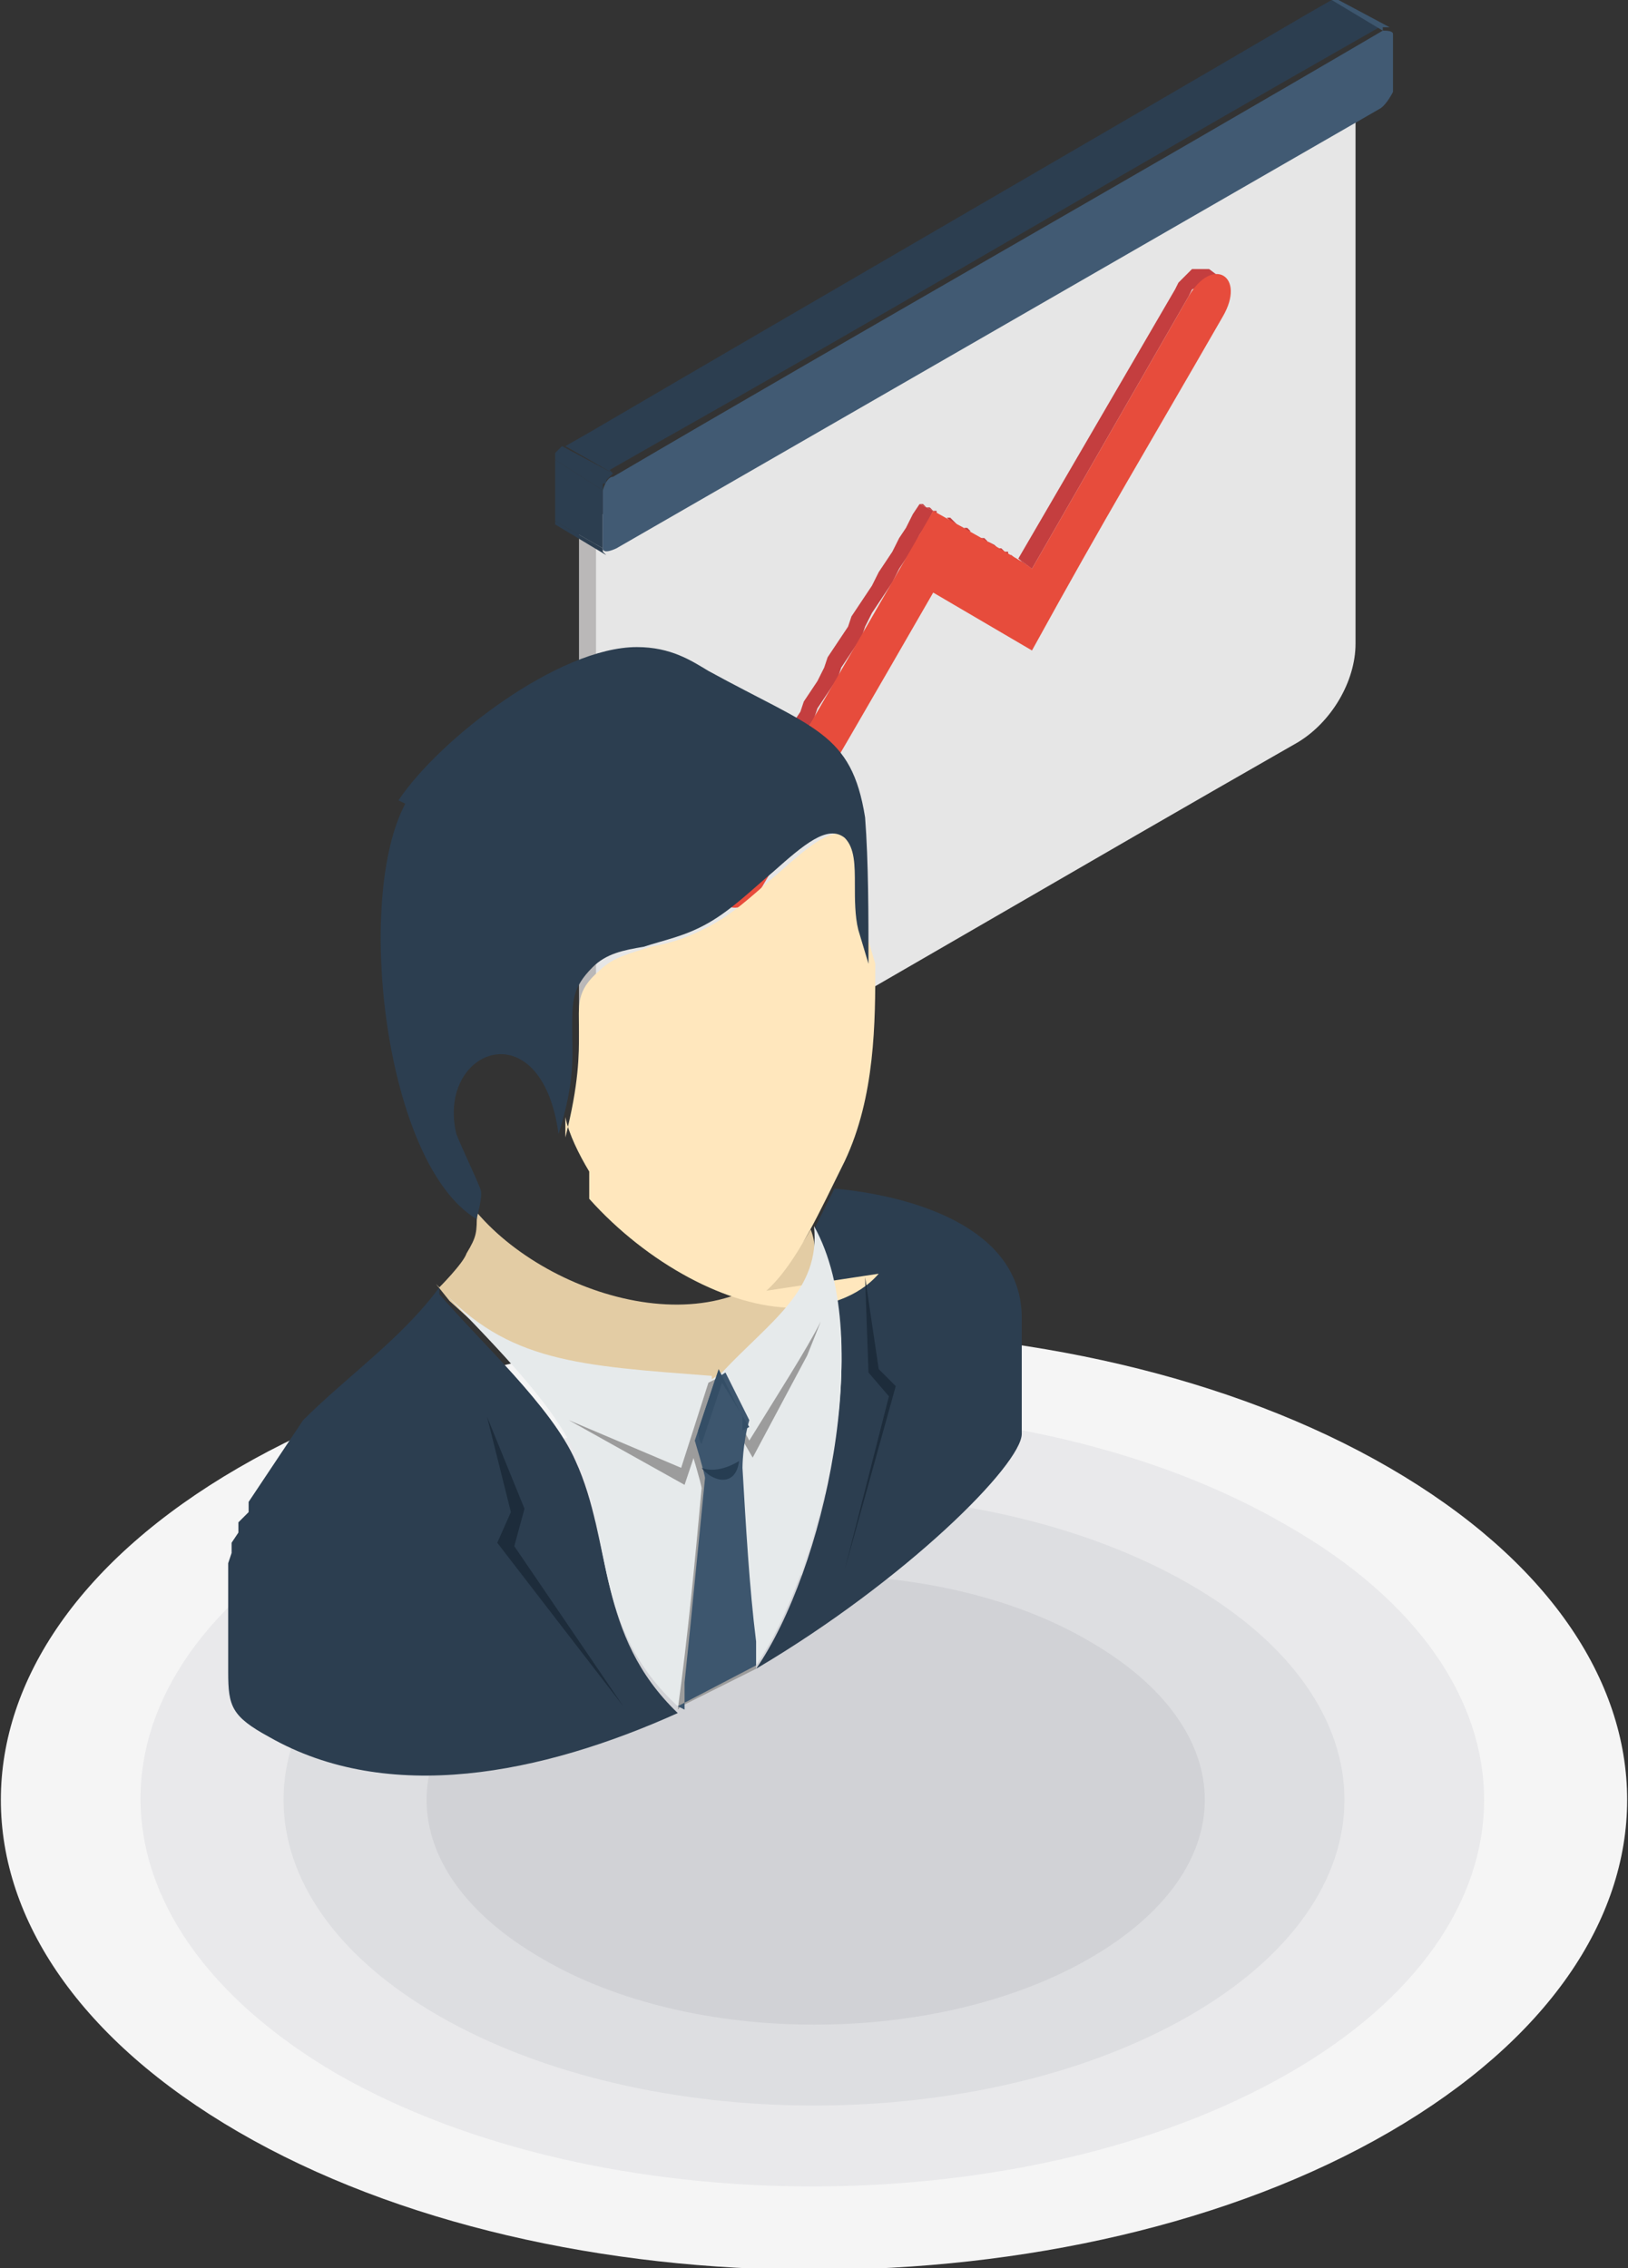 <?xml version="1.0" encoding="UTF-8"?><svg id="_レイヤー_2" xmlns="http://www.w3.org/2000/svg" viewBox="0 0 4.78 6.66"><rect x="0" y="0" width="4.78" height="6.66" fill="#333333" stroke="none"/><defs><style>.cls-1{fill:#1d2c3b;}.cls-1,.cls-2,.cls-3,.cls-4,.cls-5,.cls-6,.cls-7,.cls-8,.cls-9,.cls-10,.cls-11,.cls-12,.cls-13,.cls-14,.cls-15,.cls-16,.cls-17,.cls-18{fill-rule:evenodd;stroke-width:0px;}.cls-2{fill:#3d566e;}.cls-3{fill:#415a73;}.cls-4{fill:#2c3e50;}.cls-5{fill:#263d52;}.cls-6{fill:#344e66;}.cls-7{fill:#d1d2d6;}.cls-8{fill:#dddee1;}.cls-9{fill:#e6eaeb;}.cls-10{fill:#e6e6e6;}.cls-11{fill:#e9e9eb;}.cls-12{fill:#f5f5f5;}.cls-13{fill:#e3cca4;}.cls-14{fill:#ffe7bd;}.cls-15{fill:#e74c3c;}.cls-16{fill:#c43e3f;}.cls-17{fill:#9c9c9c;}.cls-18{fill:#bab8b8;}</style></defs><g id="_1"><path class="cls-12" d="M4.08,4.31c.93.54.93,1.41,0,1.95-.93.54-2.45.54-3.38,0-.93-.54-.93-1.41,0-1.95.93-.54,2.45-.54,3.38,0Z"/><path class="cls-11" d="M3.78,4.48c.77.44.77,1.17,0,1.61-.77.44-2.02.44-2.79,0-.77-.45-.77-1.17,0-1.61.77-.45,2.02-.45,2.79,0Z"/><path class="cls-8" d="M3.49,4.65c.61.35.61.92,0,1.27-.61.35-1.59.35-2.2,0-.61-.35-.61-.92,0-1.27.61-.35,1.59-.35,2.2,0Z"/><path class="cls-7" d="M3.2,4.82c.45.26.45.67,0,.93-.45.26-1.17.26-1.61,0-.45-.26-.45-.67,0-.93.45-.26,1.17-.26,1.61,0Z"/><polygon class="cls-18" points="1.8 3.27 1.75 3.24 1.74 3.23 1.73 3.22 1.72 3.21 1.71 3.2 1.71 3.19 1.7 3.17 1.7 3.15 1.7 3.13 1.7 1.55 1.76 1.58 1.76 3.16 1.76 3.18 1.76 3.2 1.76 3.22 1.77 3.23 1.78 3.24 1.78 3.26 1.79 3.26 1.8 3.27"/><polygon class="cls-10" points="1.76 1.58 1.7 1.55 3.92 .26 3.98 .3 1.76 1.58"/><path class="cls-10" d="M3.98.3v1.59c0,.11-.07.23-.17.29-.63.36-1.26.73-1.89,1.09-.09.05-.17,0-.17-.1v-1.59L3.98.3Z"/><polygon class="cls-16" points="3.03 1.67 2.99 1.64 3.45 .85 3.46 .83 3.48 .81 3.49 .8 3.5 .79 3.52 .79 3.53 .79 3.54 .79 3.55 .79 3.59 .82 3.58 .81 3.57 .81 3.56 .81 3.55 .82 3.53 .83 3.52 .84 3.5 .85 3.49 .87 3.03 1.67"/><polygon class="cls-16" points="2.14 2.66 2.1 2.63 2.09 2.63 2.08 2.62 2.08 2.6 2.08 2.59 2.08 2.57 2.08 2.56 2.09 2.54 2.1 2.52 2.14 2.54 2.13 2.56 2.12 2.58 2.12 2.6 2.12 2.61 2.12 2.63 2.12 2.64 2.13 2.65 2.14 2.66"/><polygon class="cls-16" points="2.14 2.54 2.1 2.52 2.12 2.48 2.14 2.44 2.16 2.41 2.18 2.37 2.2 2.34 2.22 2.31 2.24 2.27 2.26 2.24 2.27 2.21 2.29 2.18 2.31 2.15 2.33 2.12 2.35 2.09 2.36 2.06 2.38 2.03 2.4 2 2.42 1.96 2.43 1.93 2.45 1.9 2.47 1.87 2.49 1.84 2.5 1.81 2.52 1.78 2.54 1.75 2.56 1.72 2.58 1.68 2.6 1.65 2.62 1.62 2.64 1.58 2.66 1.55 2.68 1.51 2.7 1.48 2.74 1.5 2.72 1.54 2.7 1.57 2.68 1.61 2.66 1.64 2.64 1.67 2.62 1.71 2.6 1.74 2.58 1.77 2.56 1.8 2.54 1.84 2.53 1.87 2.51 1.9 2.49 1.93 2.47 1.96 2.46 1.99 2.44 2.02 2.42 2.05 2.4 2.08 2.39 2.11 2.37 2.14 2.35 2.17 2.33 2.2 2.32 2.23 2.3 2.27 2.28 2.3 2.26 2.33 2.24 2.36 2.22 2.4 2.2 2.43 2.18 2.47 2.16 2.5 2.14 2.54"/><polygon class="cls-16" points="2.74 1.5 2.7 1.48 2.7 1.48 2.7 1.48 2.71 1.48 2.71 1.48 2.72 1.49 2.72 1.49 2.73 1.49 2.74 1.5 2.75 1.51 2.76 1.51 2.77 1.52 2.79 1.52 2.8 1.53 2.81 1.54 2.82 1.55 2.84 1.55 2.85 1.56 2.86 1.57 2.88 1.58 2.89 1.58 2.9 1.59 2.91 1.6 2.92 1.61 2.94 1.61 2.95 1.62 2.96 1.62 2.96 1.63 2.97 1.63 2.98 1.64 2.98 1.64 2.99 1.64 2.99 1.64 3.03 1.67 3.03 1.67 3.02 1.66 3.02 1.66 3.01 1.66 3 1.65 3 1.65 2.99 1.64 2.98 1.64 2.96 1.63 2.95 1.62 2.94 1.62 2.93 1.61 2.92 1.6 2.9 1.59 2.89 1.59 2.88 1.58 2.86 1.57 2.85 1.56 2.84 1.56 2.83 1.55 2.81 1.54 2.8 1.54 2.79 1.53 2.78 1.52 2.77 1.52 2.76 1.51 2.76 1.51 2.75 1.51 2.75 1.5 2.74 1.5 2.74 1.5 2.74 1.5"/><path class="cls-15" d="M3.03,1.67l.46-.8c.07-.12.17-.06.1.06-.23.4-.34.58-.56.98l-.29-.17c-.19.33-.3.52-.5.86-.07.12-.17.06-.1-.06.23-.4.37-.64.6-1.04,0,0,.27.15.29.17Z"/><polygon class="cls-4" points="1.78 1.63 1.63 1.54 1.63 1.54 1.63 1.54 1.63 1.53 1.77 1.61 1.77 1.62 1.77 1.62 1.78 1.63"/><polygon class="cls-4" points="1.77 1.61 1.63 1.53 1.63 1.35 1.77 1.44 1.77 1.61"/><polygon class="cls-4" points="1.77 1.44 1.63 1.35 1.63 1.35 1.63 1.34 1.63 1.33 1.63 1.33 1.64 1.32 1.64 1.32 1.65 1.31 1.65 1.31 1.8 1.39 1.79 1.4 1.79 1.4 1.78 1.41 1.78 1.41 1.78 1.42 1.77 1.42 1.77 1.43 1.77 1.44"/><path class="cls-4" d="M1.8,1.39l-.14-.08.07-.04C2.43.86,3.14.45,3.84.04l.07-.04.14.08-.07.04-.07.04-.07.04-.07.04c-.61.35-1.22.71-1.84,1.06l-.07.04-.07.04Z"/><polygon class="cls-2" points="4.06 .09 3.91 0 3.92 0 3.92 0 3.93 0 3.93 0 4.08 .08 4.07 .08 4.07 .08 4.06 .08 4.06 .09"/><path class="cls-3" d="M1.81,1.61h0s0,0,0,0h0s0,0,0,0h0s-.04.02-.04,0v-.17s.01-.04.03-.04c.75-.44,1.51-.87,2.26-1.31.01,0,.03,0,.03.01v.17s-.02.04-.04.05h0s0,0,0,0h0s0,0,0,0h0S1.81,1.61,1.81,1.61Z"/><path class="cls-4" d="M3,4.2v-.33c0-.27-.33-.36-.55-.38-.02.04-.04.08-.06.12.18.32.03,1-.17,1.29.44-.26.78-.6.78-.69h0ZM1.3,3.79h-.01s0,0,.01,0h0ZM1.29,3.78h0c-.11.15-.27.26-.4.39l-.02.03-.02.03-.02.03-.02.03-.02.03-.02.03-.02.03-.02.03v.03s-.03.03-.03.03v.03s-.02.03-.02.03v.03s-.01.03-.01.03v.03s0,.03,0,.03h0v.02h0v.02h0v.02h0v.02h0v.02h0v.02h0v.02h0v.02h0v.02h0v.02h0v.02h0v.02h0v.02c0,.1.01.13.12.19.35.2.8.11,1.2-.07-.24-.23-.19-.5-.3-.74-.07-.16-.28-.35-.4-.49Z"/><path class="cls-13" d="M1.29,3.78s.07-.07.08-.1c.03-.05.03-.06.03-.12.23.27.78.42.98.05h0c.06.14-.11.41-.33.49-.16.06-.4.02-.52-.09l-.21-.19-.04-.05Z"/><path class="cls-14" d="M2.25,3.79c.09-.08.16-.24.23-.38.09-.19.09-.41.09-.58l-.03-.1s-.01-.09-.01-.13c0-.06,0-.11-.03-.14-.05-.04-.12.02-.21.1-.06.05-.12.11-.19.15-.07.04-.13.06-.19.07h0c-.06.02-.11.03-.15.07-.07.06-.06.1-.06.18,0,.07,0,.15-.04.31,0,0,0-.01,0-.02,0,0,0-.01,0-.02,0,0,0-.01,0-.02,0,0,0-.01,0-.01,0,0,0,0,0-.01,0,0,0,0,0-.01h0s0,0,0-.01c0,0,0,0,0-.01,0,0,0,0,0-.01,0,0,0,0,0-.01,0,0,0,0,0-.01,0,0,0,0,0,0,0,0,0,0,0,0,0,0,0,0,0,0h0s0,0,0,0c0,0,0,0,0,0,0,0,0,0,0,0h0s0,0,0,0c0,0,0,0,0,0h0s0,0,0,0c0,0,0,0,0,0h0s0,0,0,0c0,0,0,0,0,0,0,0,0,0,0,0,0,0,0,0,0,0h0s0,0,0,0c0,0,0,0,0,0,0,0,0,0,0,0h0s0,0,0,0h0s0,0,0,0h0s0,0,0,0h0s0,0,0,0h0s0,0,0,0h0s0,0,0,0h0s0,0,0,0c0,0,0,0,0,0h0s0,0,0,0h0s0,0,0,0h0s0,0,0,0h0s0,0,0,0c0,0,0,0,0,0h0s0,0,0,0h0s0,0,0,0h0s0,0,0,0h0s0,0,0,0h0s0,0,0,0h0s0,0,0,0c0,0,0,0,0,0h0s0,0,0,0h0s0,0,0,0h0s0,0,0,0h0s0,0,0,0c0,0,0,0,0,0h0s0,0,0,0c0,0,0,0,0,0,0,0,0,0,0,0h0s0,0,0,.01c0,0,0,0,0,.01h0s0,.02,0,.02c0,0,0,0,0,.01,0,0,0,0,0,.01,0,0,0,0,0,.01h0s0,0,0,.01c.01.05.04.11.07.16,0,.01,0,.05,0,.08.17.19.41.32.6.32.09,0,.19-.03.25-.1Z"/><path class="cls-4" d="M1.19,2.36c-.15.28-.06,1.06.21,1.22,0-.01.02-.07.01-.09-.02-.05-.05-.11-.07-.16-.06-.25.25-.37.3,0,.05-.16.04-.23.04-.31,0-.08,0-.12.06-.18.04-.04.09-.05.15-.06h0c.06-.02.12-.03.19-.07.07-.04.13-.1.19-.15.09-.08.16-.14.21-.1.03.03.03.08.03.14,0,.04,0,.09.01.13l.03.1c0-.14,0-.3-.01-.43-.04-.25-.15-.26-.46-.43-.05-.03-.11-.07-.21-.07-.23,0-.58.27-.7.45Z"/><path class="cls-9" d="M2.09,4.04c-.39-.03-.6-.04-.8-.26.13.14.33.33.4.49.11.25.05.51.3.74l.23-.12c.18-.26.36-.95.17-1.29h0c.02.19-.13.28-.27.43h0l-.03.02h0Z"/><path class="cls-17" d="M2.12,4.04l-.04.02-.08.25-.33-.14.34.19.09-.27.11.19.16-.3.04-.1c-.04.08-.13.22-.21.35l-.09-.17h0Z"/><path class="cls-17" d="M2,5.01l.22-.11h0s-.05-.56-.05-.56c0,0,0-.07.02-.14l-.07-.14-.03.02-.06.18s.03.1.03.11c-.02.22-.04.43-.07.65Z"/><path class="cls-2" d="M1.99,5.01l.23-.12s0-.04,0-.07c-.02-.16-.03-.34-.04-.51,0,0,0-.07.02-.14l-.07-.14-.03.02-.06.18s.03.1.03.11c-.02.2-.04.41-.06.6,0,.03,0,.05,0,.08Z"/><path class="cls-5" d="M2.17,4.29s-.06.04-.11.02c.03.04.1.06.11-.02Z"/><path class="cls-6" d="M2.18,4.2s0-.03,0-.04l-.07-.14h0s0,0,0,0h0s0,0,0,0h0s0,0,0,0h0s0,0,0,0h0s0,0,0,0l-.06.18s0,.03.01.04l.06-.18.08.13Z"/><polygon class="cls-1" points="1.46 4.53 1.5 4.44 1.43 4.16 1.54 4.43 1.51 4.54 1.83 5.01 1.46 4.53"/><polygon class="cls-1" points="2.63 4.07 2.58 4.02 2.54 3.75 2.55 4.03 2.61 4.1 2.48 4.61 2.63 4.07"/></g></svg>